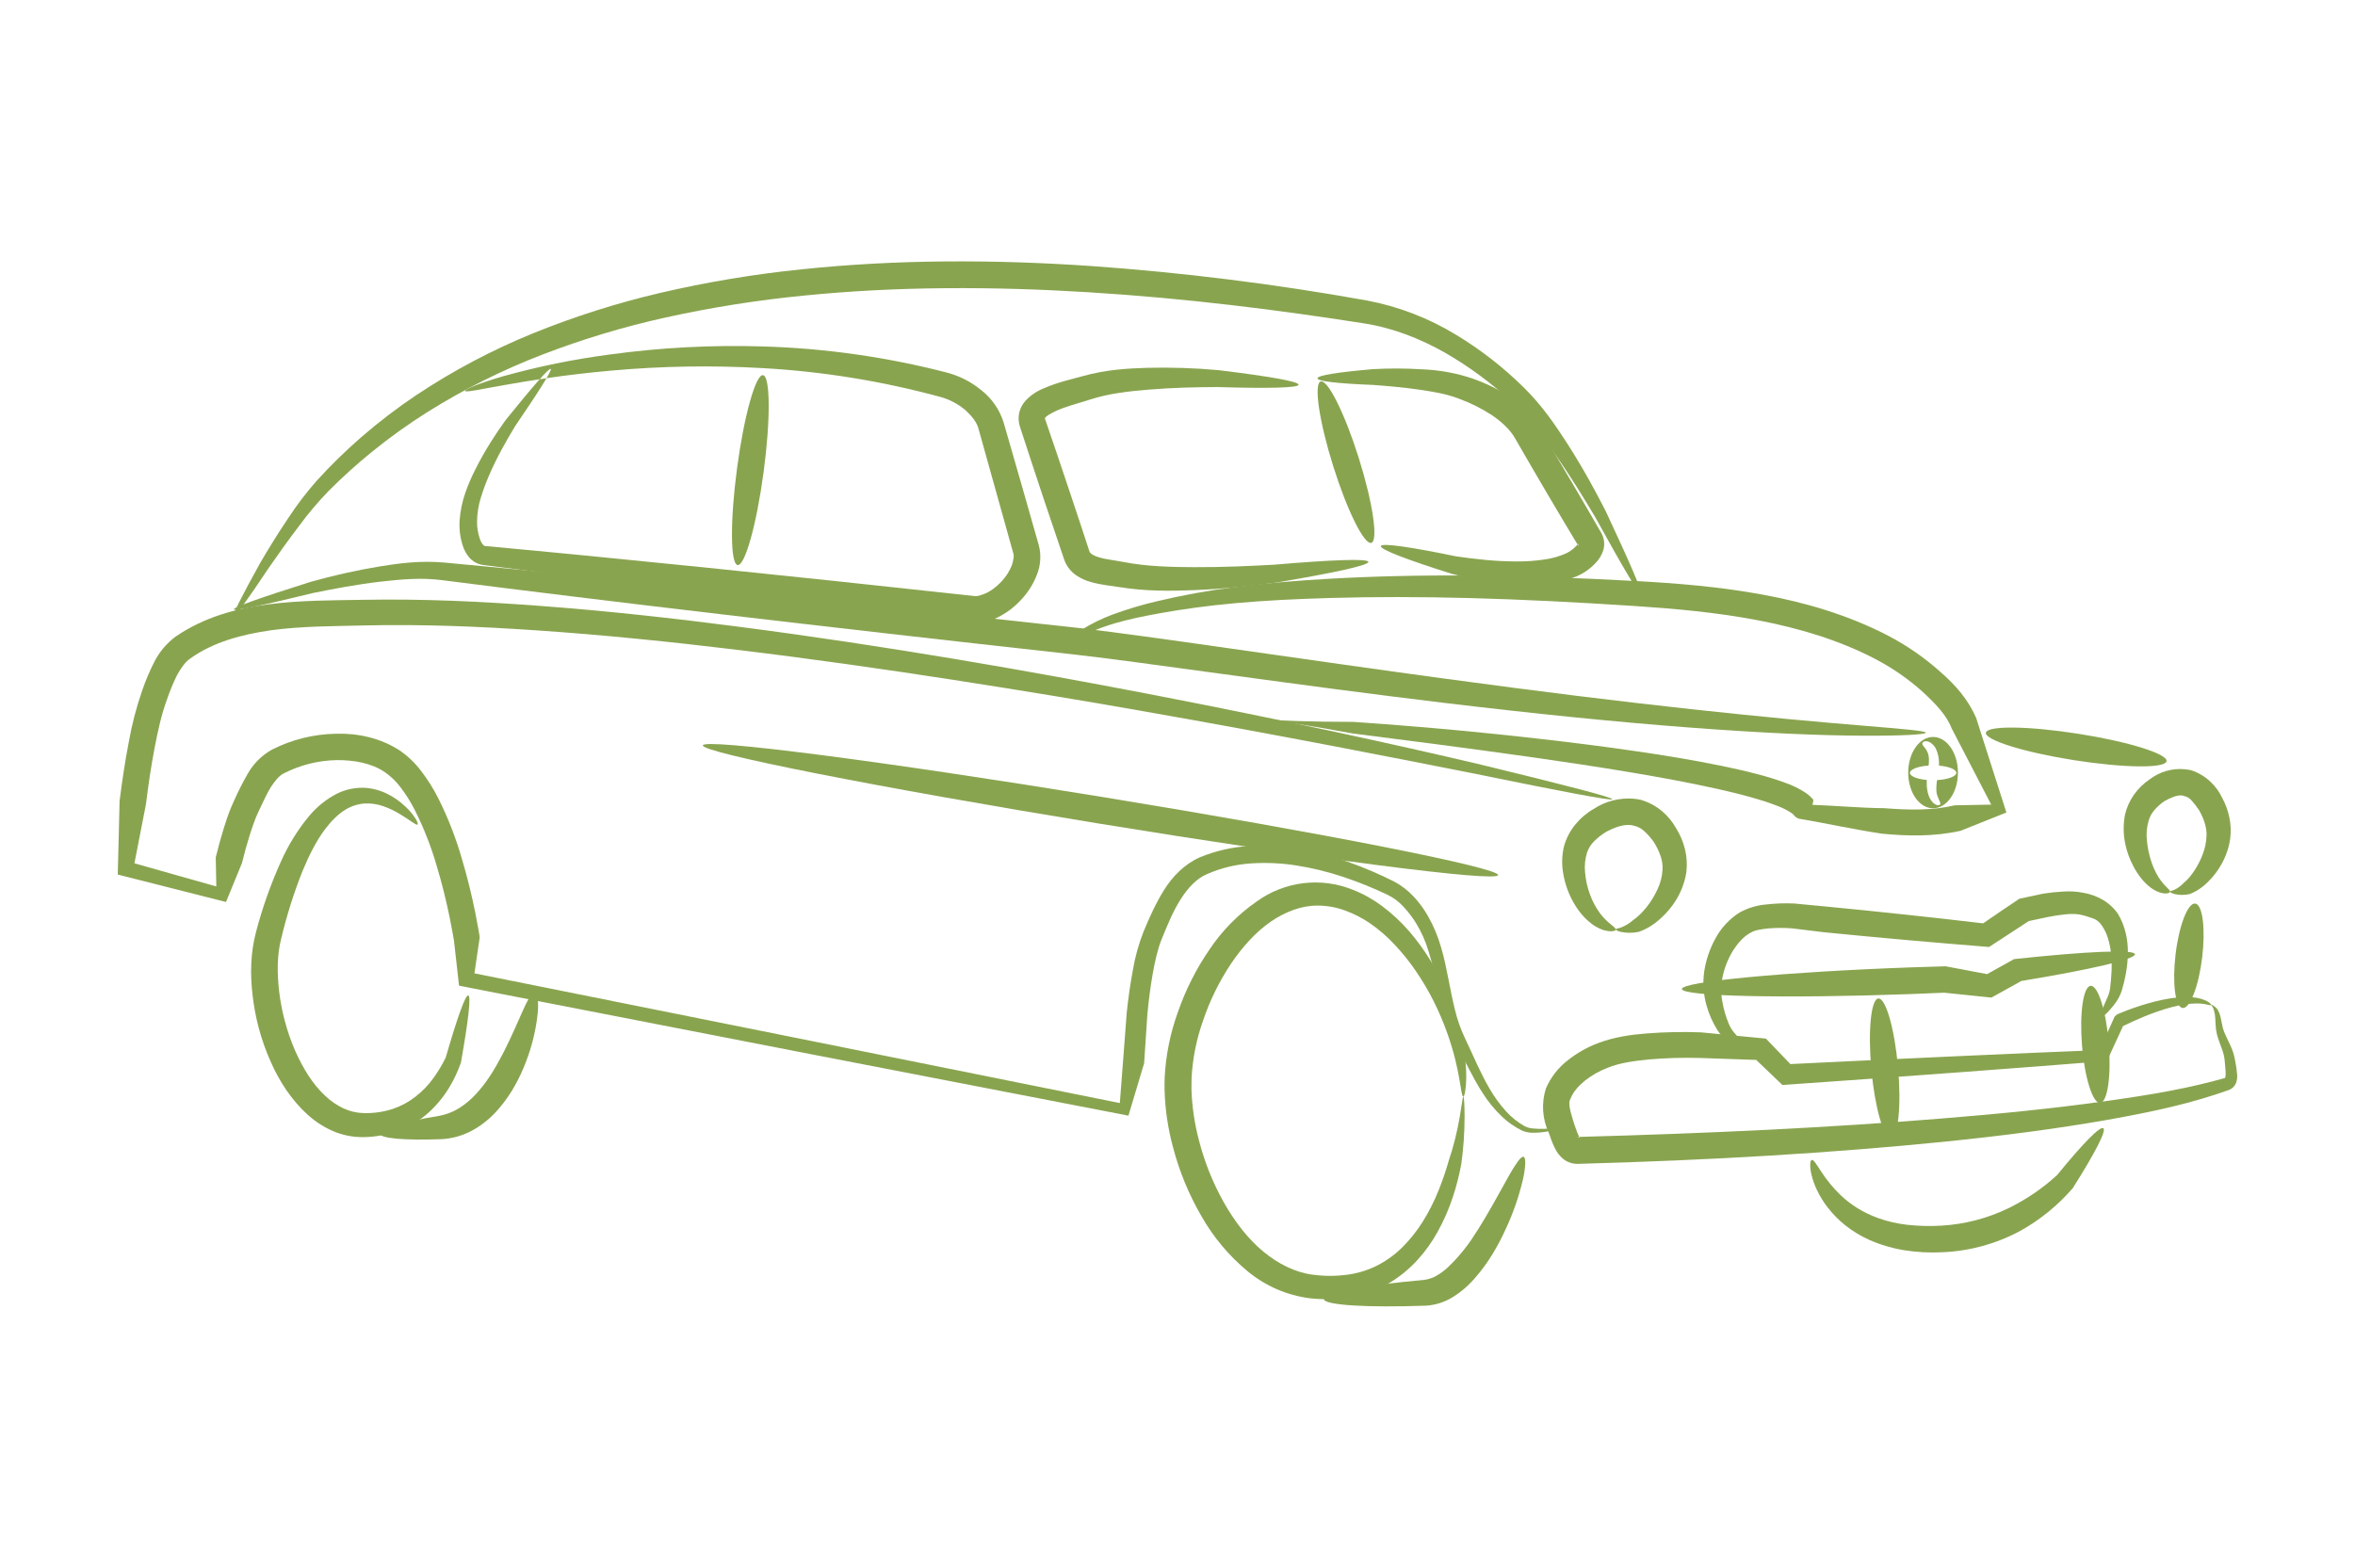 <?xml version="1.0" encoding="UTF-8"?> <svg xmlns="http://www.w3.org/2000/svg" width="862" height="574" viewBox="0 0 862 574" fill="none"><path fill-rule="evenodd" clip-rule="evenodd" d="M591.31 340.245C591.382 339.808 590.714 339.306 589.687 338.488C589.07 338.003 588.478 337.489 587.913 336.945C587.167 336.227 586.474 335.457 585.837 334.642C584.196 332.456 582.891 330.037 581.965 327.467C580.987 324.82 580.383 322.05 580.169 319.237C579.94 316.874 580.184 314.488 580.887 312.22C581.404 310.629 582.299 309.186 583.495 308.015C584.884 306.634 586.437 305.429 588.121 304.428C590.994 302.957 594.141 301.795 596.82 302.074C597.244 302.117 597.663 302.201 598.07 302.326C599.535 302.636 600.881 303.358 601.949 304.406C603.213 305.578 604.349 306.879 605.34 308.288C606.369 309.901 607.203 311.63 607.825 313.44C608.387 315.024 608.631 316.704 608.543 318.383C608.398 320.92 607.756 323.404 606.654 325.695C605.653 327.846 604.422 329.884 602.983 331.772C602.161 332.835 601.269 333.842 600.311 334.785C599.501 335.574 598.627 336.294 597.696 336.938C596.47 338.032 595.059 338.901 593.53 339.506C592.424 339.915 591.655 339.994 591.375 340.138V340.281V340.418C592.135 340.898 592.995 341.198 593.889 341.293C594.747 341.449 595.618 341.526 596.49 341.523C597.593 341.529 598.693 341.418 599.772 341.193C601.168 340.721 602.507 340.098 603.766 339.334C605.227 338.452 606.592 337.42 607.839 336.256C610.087 334.259 612.024 331.937 613.586 329.368C615.453 326.29 616.699 322.878 617.257 319.323C617.589 316.567 617.431 313.773 616.79 311.072C616.133 308.315 615.032 305.683 613.529 303.28C612.213 300.92 610.485 298.813 608.428 297.059C606.128 295.1 603.433 293.656 600.527 292.826C599.64 292.636 598.743 292.502 597.84 292.424C592.72 292.029 587.614 293.349 583.33 296.177C580.73 297.677 578.429 299.642 576.542 301.974C574.661 304.302 573.273 306.987 572.461 309.867C571.647 313.32 571.588 316.907 572.289 320.385C572.94 323.914 574.178 327.31 575.953 330.43C576.856 332.052 577.923 333.579 579.135 334.986C580.176 336.191 581.341 337.283 582.611 338.244C583.673 339.058 584.84 339.724 586.081 340.224C587.001 340.596 587.968 340.837 588.954 340.941C589.566 341.021 590.187 340.987 590.786 340.841C591.21 340.712 591.433 340.525 591.469 340.31L591.31 340.245Z" fill="#89A44F"></path><path fill-rule="evenodd" clip-rule="evenodd" d="M590.111 292.596C590.255 291.951 572.706 287.38 540.754 279.638C511.69 272.822 470.666 263.746 419.952 253.988C398.287 249.819 374.855 245.514 349.807 241.324C324.758 237.134 298.087 233.051 270.022 229.413C246.762 226.4 222.497 223.673 197.305 221.808C176.523 220.251 155.067 219.196 133.05 219.605C121.714 219.806 109.955 219.741 97.945 221.298C86.451 222.733 74.57 226.02 64.291 233.073C60.949 235.551 58.242 238.784 56.389 242.508C54.723 245.807 53.283 249.216 52.079 252.711C49.901 258.971 48.234 265.396 47.094 271.925C45.729 278.985 44.673 286.103 43.775 293.242C43.545 302.177 43.323 311.163 43.107 320.199L82.723 330.244C84.639 325.513 86.581 320.775 88.549 316.03C89.418 312.536 90.352 309.085 91.422 305.691C92.141 303.467 92.859 301.314 93.656 299.298C93.98 298.523 94.31 297.762 94.669 297.031C96.242 293.795 97.542 290.76 99.094 288.248C100.66 285.895 102.24 283.843 104.122 283.039C110.029 280.046 116.536 278.428 123.158 278.304C129.623 278.232 136.088 279.423 140.923 282.745C143.081 284.249 144.984 286.087 146.562 288.191C148.564 290.802 150.319 293.593 151.805 296.528C155.162 303.195 157.884 310.161 159.937 317.336C161.805 323.549 163.349 329.835 164.642 336.163C165.054 338.143 165.43 340.116 165.77 342.082C165.863 342.628 165.957 343.166 166.043 343.697L166.107 344.113C166.107 344.027 166.107 343.941 166.107 343.855C166.754 349.556 167.393 355.237 168.025 360.895C257.882 378.46 340.964 394.546 413.042 408.473C415.005 401.972 416.921 395.57 418.788 389.265C419.191 383.205 419.586 377.226 419.974 371.328C420.462 366.248 421.08 361.283 421.942 356.432C422.768 351.926 423.673 347.636 425.232 343.797C427.322 338.646 429.333 333.752 432.006 329.49C434.678 325.228 437.889 321.684 441.804 320.034C446.905 317.794 452.362 316.47 457.923 316.123C463.397 315.759 468.894 316 474.315 316.841C480.252 317.763 486.099 319.189 491.793 321.103C497.211 322.924 502.516 325.064 507.682 327.51C509.932 328.577 511.956 330.065 513.644 331.894C515.382 333.763 516.938 335.793 518.292 337.957C520.251 341.158 521.787 344.6 522.86 348.195C523.988 351.783 524.829 355.37 525.64 358.879C526.553 362.954 527.429 366.972 528.514 370.79C529.547 374.485 530.935 378.073 532.659 381.502C534.411 384.867 535.999 388.153 537.601 391.238C539.203 394.324 540.797 397.208 542.471 399.848C544.488 403.092 546.901 406.074 549.654 408.724C551.864 410.846 554.392 412.611 557.147 413.954C558.397 414.494 559.75 414.758 561.112 414.729C562.555 414.757 563.997 414.656 565.422 414.428C566.602 414.265 567.771 414.025 568.92 413.71C569.279 413.615 569.632 413.498 569.976 413.359C570.072 413.319 570.166 413.273 570.256 413.222C570.269 413.186 570.291 413.154 570.321 413.129L570.227 413.072C570.125 413.066 570.021 413.066 569.919 413.072C569.66 413.072 569.294 413.086 568.819 413.115C567.986 413.165 566.815 413.251 565.321 413.294C563.955 413.356 562.587 413.316 561.227 413.172C560.113 413.109 559.024 412.816 558.03 412.311C555.563 410.905 553.327 409.129 551.4 407.045C548.979 404.382 546.859 401.461 545.079 398.334C543.577 395.751 542.148 392.896 540.697 389.803C539.246 386.711 537.78 383.346 536.107 379.873C534.59 376.63 533.404 373.243 532.565 369.764C531.639 366.09 530.899 362.144 530.073 358.018C529.354 354.431 528.636 350.685 527.479 346.861C526.347 342.854 524.731 338.999 522.667 335.381C521.218 332.838 519.483 330.469 517.495 328.321C515.369 326.019 512.861 324.101 510.081 322.652C504.764 319.985 499.287 317.649 493.682 315.657C487.704 313.529 481.557 311.909 475.307 310.814C469.427 309.753 463.442 309.392 457.478 309.737C451.16 310.087 444.948 311.501 439.103 313.92C433.493 316.432 429.175 320.902 426.101 325.817C423.027 330.732 420.706 335.962 418.558 341.128C416.783 345.658 415.48 350.358 414.672 355.155C413.695 360.278 412.984 365.487 412.417 370.746C411.981 376.52 411.538 382.377 411.088 388.318C410.671 393.451 410.271 398.633 409.888 403.866C339.829 389.732 259.922 373.66 173.657 356.368C174.289 352.029 174.929 347.669 175.575 343.288L175.532 342.8C175.532 342.642 175.482 342.484 175.46 342.333C175.367 341.752 175.273 341.171 175.173 340.604C174.814 338.524 174.428 336.455 174.016 334.398C172.687 327.826 171.093 321.246 169.146 314.717C166.936 306.947 163.999 299.401 160.375 292.18C158.619 288.709 156.544 285.409 154.176 282.322C151.967 279.388 149.299 276.83 146.274 274.745C139.177 270.146 130.837 268.388 122.878 268.646C114.768 268.793 106.798 270.778 99.568 274.451C95.861 276.517 92.793 279.56 90.697 283.247C88.896 286.378 87.259 289.599 85.791 292.898C85.345 293.854 84.928 294.794 84.541 295.718C83.549 298.15 82.745 300.561 82.019 302.893C80.877 306.559 79.864 310.24 78.974 313.892C79.036 317.451 79.103 321.005 79.175 324.554L49.206 316.073C50.642 308.826 52.048 301.615 53.422 294.44C54.284 287.481 55.29 280.607 56.583 273.855C57.776 267.656 59.069 261.658 61.108 256.133C62.147 253.043 63.395 250.027 64.844 247.107C66.281 244.538 67.825 242.278 69.764 241.015C78.097 235.06 88.592 232.262 99.18 230.762C110.322 229.234 121.743 229.277 133.229 228.997C154.83 228.488 176.02 229.406 196.651 230.812C221.642 232.513 245.778 235.024 268.966 237.815C296.981 241.195 323.559 244.99 348.593 248.865C373.627 252.739 397.066 256.607 418.788 260.452C469.553 269.378 510.735 277.515 539.971 283.305C572.167 289.92 589.989 293.264 590.14 292.632L590.111 292.596Z" fill="#89A44F"></path><path fill-rule="evenodd" clip-rule="evenodd" d="M794.261 326.463C794.347 326.039 793.801 325.559 793.018 324.784C792.548 324.33 792.102 323.851 791.682 323.349C791.13 322.684 790.615 321.989 790.138 321.268C788.858 319.191 787.862 316.951 787.178 314.61C786.504 312.351 786.052 310.032 785.828 307.686C785.552 305.219 785.782 302.721 786.503 300.346C786.929 298.949 787.647 297.658 788.608 296.557C789.688 295.296 790.938 294.19 792.322 293.271C794.534 292.066 796.912 291.011 798.686 291.248C798.961 291.281 799.229 291.353 799.483 291.463C800.592 291.697 801.583 292.311 802.285 293.199C803.256 294.288 804.147 295.447 804.95 296.665C806.746 299.851 807.823 303.173 807.651 306.107C807.561 308.435 807.075 310.73 806.214 312.895C805.456 314.881 804.493 316.783 803.341 318.57C802.713 319.53 802.027 320.45 801.286 321.325C800.672 322.045 799.994 322.708 799.261 323.306C798.35 324.285 797.269 325.092 796.071 325.688C795.209 326.082 794.584 326.168 794.319 326.305V326.455V326.599C794.955 327.055 795.696 327.343 796.474 327.438C797.207 327.581 797.953 327.654 798.7 327.654C799.636 327.655 800.569 327.549 801.48 327.338C802.697 326.88 803.856 326.283 804.936 325.559C806.18 324.726 807.334 323.764 808.376 322.689C810.31 320.766 811.955 318.574 813.261 316.181C814.839 313.309 815.883 310.176 816.343 306.932C816.644 304.418 816.54 301.872 816.034 299.391C815.518 296.832 814.62 294.365 813.369 292.073C812.332 289.9 810.903 287.937 809.152 286.283C807.141 284.358 804.727 282.905 802.084 282.028C801.287 281.844 800.478 281.715 799.663 281.64C795.109 281.222 790.562 282.522 786.92 285.285C784.648 286.797 782.678 288.716 781.108 290.946C779.563 293.128 778.451 295.586 777.833 298.186C777.134 301.727 777.153 305.372 777.89 308.905C778.489 311.816 779.513 314.623 780.929 317.236C781.686 318.724 782.591 320.132 783.63 321.44C784.515 322.57 785.52 323.602 786.625 324.518C787.513 325.272 788.502 325.898 789.563 326.377C790.348 326.741 791.184 326.983 792.042 327.094C793.435 327.252 794.197 326.908 794.261 326.484V326.463Z" fill="#89A44F"></path><path fill-rule="evenodd" clip-rule="evenodd" d="M803.513 330.825C800.827 330.502 797.601 338.796 796.33 349.35C795.059 359.905 796.193 368.723 798.88 369.06C801.567 369.397 804.799 361.082 806.063 350.534C807.328 339.987 806.207 331.155 803.513 330.825Z" fill="#89A44F"></path><path fill-rule="evenodd" clip-rule="evenodd" d="M85.597 225.41C86.15 225.74 90.682 219.483 98.44 207.824C101.508 203.419 105.121 198.267 109.424 192.62C112.712 188.14 116.297 183.885 120.156 179.885C125.292 174.712 130.706 169.824 136.376 165.24C142.791 160.049 149.507 155.241 156.489 150.84C169.762 142.522 183.805 135.499 198.425 129.868C213.146 124.194 228.274 119.637 243.68 116.235C260.47 112.536 277.468 109.85 294.581 108.192C311.239 106.534 328.436 105.659 346.028 105.516C363.879 105.365 381.399 105.953 398.402 107.001C434.663 109.232 468.59 113.588 498.969 118.352C510.024 120.031 520.116 124.128 529.139 129.258C537.699 134.221 545.691 140.104 552.973 146.801C556.065 149.649 558.932 152.732 561.55 156.02C564.136 159.221 566.492 162.478 568.733 165.635C574.796 174.245 579.681 182.267 583.818 189.19C593.875 207.451 599.859 217.625 600.584 217.295C601.302 216.936 596.626 206.102 587.726 187.124C584.027 179.877 579.487 171.468 573.647 162.356C571.492 159.041 569.222 155.583 566.621 152.11C563.915 148.46 560.932 145.023 557.7 141.828C550.254 134.47 541.964 128.016 533.003 122.599C522.963 116.465 511.891 112.203 500.326 110.022C466.804 103.994 432.982 99.771 399.005 97.372C381.809 96.21 364.051 95.564 345.921 95.722C328.056 95.873 310.543 96.812 293.568 98.592C276.072 100.369 258.708 103.264 241.583 107.259C225.785 110.959 210.299 115.879 195.265 121.975C180.265 128.07 165.917 135.657 152.438 144.619C145.347 149.374 138.56 154.564 132.116 160.16C126.435 165.102 121.05 170.373 115.989 175.945C112.144 180.294 108.622 184.918 105.451 189.779C101.386 195.784 98.081 201.259 95.352 205.908C88.534 218.178 85.051 225.08 85.604 225.41H85.597Z" fill="#89A44F"></path><path fill-rule="evenodd" clip-rule="evenodd" d="M390.63 235.836C390.838 236.123 393.144 234.853 397.267 232.248C400.813 230.62 404.475 229.256 408.222 228.165C410.501 227.505 413.006 226.872 415.735 226.264C418.472 225.661 421.425 225.095 424.571 224.521C432.552 223.086 441.811 221.773 452.212 220.833C462.614 219.893 474.229 219.297 486.822 218.938C502.589 218.494 519.915 218.486 538.542 218.981C557.168 219.477 577.059 220.495 597.977 221.851C612.975 222.842 628.412 224.191 643.878 227.183C658.403 230.009 673.014 234.264 686.454 241.303C692.61 244.521 698.347 248.483 703.536 253.099L703.83 253.378C708.377 257.576 712.486 261.795 714.332 266.616C719.236 276.073 724.073 285.4 728.843 294.599C724.351 294.671 719.895 294.754 715.474 294.85C707.228 296.83 698.414 296.579 689.657 295.897C680.915 295.826 672.18 294.993 663.374 294.671C663.733 293.601 663.79 292.956 663.683 292.769C662.89 291.802 661.958 290.958 660.917 290.265C658.592 288.733 656.081 287.501 653.446 286.599C650.068 285.358 646.627 284.295 643.138 283.413C638.785 282.265 634.475 281.296 630.244 280.428C619.29 278.175 608.694 276.482 598.53 274.997C585.822 273.146 573.776 271.66 562.52 270.39C535.051 267.291 512.236 265.432 495.399 264.306C478.877 264.306 468.389 263.761 464.704 263.545C465.423 264.614 465.897 264.894 466.012 264.772C466.126 264.65 465.854 264.148 465.006 263.689C469 264.177 479.495 265.597 494.989 268.525C511.683 270.677 534.375 273.49 561.622 277.372C572.799 278.964 584.731 280.744 597.294 282.853C607.351 284.547 617.767 286.441 628.441 288.801C632.564 289.727 636.709 290.717 640.832 291.872C644.043 292.776 647.204 293.745 650.228 294.929C652.161 295.613 654.004 296.528 655.716 297.655C656.029 297.854 656.312 298.095 656.557 298.373C657.019 298.987 657.647 299.457 658.367 299.729C668.086 301.365 678.186 303.625 688.817 305.232C697.961 306.115 707.738 306.38 717.608 304.185C723.153 301.98 728.749 299.746 734.395 297.483C730.78 286.19 727.102 274.679 723.362 262.95C720.395 255.976 715.46 250.53 710.345 246.096L710.015 245.802C704.222 240.647 697.811 236.229 690.929 232.65C676.318 225.095 660.802 220.603 645.616 217.79C629.475 214.791 613.651 213.543 598.479 212.718C577.454 211.57 557.398 210.859 538.635 210.716C519.872 210.572 502.395 210.996 486.491 211.907C473.813 212.624 462.068 213.629 451.537 215.014C442.142 216.222 432.817 217.925 423.601 220.115C417.969 221.417 412.427 223.078 407.008 225.087C403.206 226.517 399.554 228.314 396.103 230.454C392.275 233.712 390.357 235.541 390.601 235.836H390.63Z" fill="#89A44F"></path><path fill-rule="evenodd" clip-rule="evenodd" d="M793.04 278.699C793.464 276.022 778.997 271.524 760.715 268.654C742.433 265.784 727.32 265.611 726.896 268.28C726.472 270.95 740.939 275.455 759.185 278.325C777.431 281.195 792.58 281.368 793.004 278.699H793.04Z" fill="#89A44F"></path><path fill-rule="evenodd" clip-rule="evenodd" d="M768.724 372.533C768.754 372.556 768.788 372.571 768.825 372.576H768.947C769.057 372.555 769.163 372.518 769.263 372.469C769.574 372.3 769.866 372.098 770.132 371.866C770.978 371.141 771.761 370.347 772.474 369.491C773.253 368.631 773.973 367.721 774.629 366.765C775.518 365.471 776.206 364.051 776.669 362.553C777.281 360.524 777.775 358.461 778.149 356.375C778.606 353.863 778.846 351.316 778.867 348.762C778.893 346.463 778.652 344.168 778.149 341.925C777.574 339.363 776.605 336.907 775.276 334.642C773.797 332.497 771.858 330.707 769.601 329.404C767.434 328.157 765.062 327.301 762.597 326.879C760.22 326.404 757.789 326.249 755.371 326.419C752.883 326.543 750.404 326.797 747.943 327.18C745.07 327.783 742.144 328.407 739.165 329.053C734.855 331.923 730.428 334.927 725.883 338.065C716.839 337.003 707.393 335.912 697.667 334.893C687.524 333.803 677.69 332.798 668.309 331.901C664.396 331.514 660.565 331.148 656.815 330.803C653.342 330.641 649.861 330.758 646.407 331.155C643.002 331.452 639.698 332.462 636.709 334.118C632.959 336.501 629.896 339.82 627.823 343.747C625.801 347.449 624.44 351.475 623.801 355.643C623.21 359.76 623.479 363.955 624.591 367.963C625.477 371.19 626.828 374.271 628.599 377.111C629.513 378.546 630.634 379.84 631.925 380.949C632.903 381.802 633.938 382.588 635.021 383.303C636.017 384.007 637.051 384.656 638.117 385.247C638.476 385.441 638.835 385.613 639.116 385.757C639.424 385.563 639.705 385.391 639.956 385.247H640.042H640.035C639.575 384.099 638.993 383.891 638.799 384.085C638.606 384.279 638.799 384.867 639.884 385.247C639.875 385.22 639.863 385.193 639.848 385.168C639.949 384.91 640.071 384.623 640.215 384.3C640.006 384.049 639.769 383.776 639.496 383.475C638.857 382.758 638.06 381.882 637.162 380.863C636.443 380.017 635.596 379.113 634.806 378.13C633.973 377.166 633.299 376.076 632.809 374.901C631.694 372.249 630.889 369.478 630.409 366.643C629.819 363.429 629.907 360.127 630.668 356.949C631.442 353.67 632.755 350.543 634.554 347.693C636.257 345.118 638.361 342.721 640.947 341.401C642.477 340.49 644.726 340.21 647.355 339.908C650.26 339.682 653.178 339.682 656.083 339.908C659.746 340.368 663.503 340.834 667.332 341.293C677.202 342.283 687.596 343.259 698.321 344.213C708.593 345.125 718.563 345.957 728.06 346.718C733.069 343.484 737.92 340.32 742.613 337.225C744.976 336.73 747.304 336.228 749.595 335.74C751.75 335.316 753.869 334.972 755.895 334.786C757.582 334.58 759.287 334.58 760.974 334.786C762.685 335.132 764.366 335.612 766.002 336.221C767.277 336.643 768.378 337.472 769.134 338.581C770.238 340.102 771.071 341.801 771.598 343.604C772.135 345.381 772.505 347.204 772.704 349.049C772.936 351.283 772.996 353.53 772.884 355.772C772.79 357.889 772.589 359.855 772.381 361.642C772.245 362.824 771.927 363.978 771.44 365.064C771.009 366.133 770.535 367.13 770.147 368.02C769.594 369.261 769.155 370.252 768.882 370.991C768.756 371.313 768.662 371.647 768.602 371.988C768.585 372.097 768.585 372.209 768.602 372.318C768.607 372.358 768.619 372.397 768.638 372.433C768.651 372.467 768.674 372.497 768.703 372.519L768.724 372.533Z" fill="#89A44F"></path><path fill-rule="evenodd" clip-rule="evenodd" d="M809.31 367.898C809.368 367.805 809.246 367.596 808.915 367.309C808.422 366.891 807.87 366.548 807.277 366.291C806.301 365.859 805.276 365.549 804.224 365.365C802.778 365.116 801.31 365.015 799.843 365.064C798.06 365.09 796.282 365.239 794.52 365.509C792.426 365.837 790.349 366.27 788.299 366.807C785.037 367.659 781.824 368.686 778.673 369.885C777.704 370.251 776.719 370.639 775.721 371.062L774.902 371.406L774.112 372.124H774.054C772.306 375.951 770.458 380.067 768.509 384.472C754.142 385.032 737.182 385.749 718.147 386.625C699.111 387.5 678.013 388.469 655.335 389.588L646.378 380.26L622.558 377.972C615.983 377.726 609.399 377.858 602.84 378.366C597.093 378.804 590.93 379.643 584.838 381.954C580.917 383.449 577.245 385.529 573.948 388.124C570.402 390.849 567.611 394.432 565.838 398.535C564.134 403.908 564.524 409.725 566.93 414.822C567.397 416.121 567.907 417.757 568.762 419.601C568.925 419.96 569.104 420.326 569.301 420.699C569.975 422.026 570.899 423.21 572.023 424.186C573.546 425.466 575.478 426.156 577.468 426.13C601.791 425.456 625.352 424.466 647.736 423.109C670.119 421.753 691.324 420.053 710.949 418.087C722.004 416.968 732.564 415.762 742.556 414.428C752.548 413.093 761.951 411.658 770.707 410.123C779.708 408.544 788.076 406.894 795.633 405.05C802.454 403.417 809.184 401.43 815.797 399.095C816.39 398.88 816.932 398.544 817.387 398.108C817.842 397.672 818.201 397.145 818.44 396.562C818.796 395.609 818.943 394.591 818.871 393.577C818.74 391.925 818.512 390.281 818.189 388.655C817.855 386.493 817.196 384.393 816.235 382.427C815.445 380.698 814.669 379.22 814.116 377.871C813.751 376.946 813.489 375.983 813.333 375.001C813.146 374.054 812.974 373.136 812.758 372.31C812.526 371.327 812.148 370.384 811.638 369.512C811.238 369.001 810.752 368.564 810.201 368.221C809.936 368.04 809.642 367.907 809.332 367.826V367.883L809.296 367.934C809.482 368.138 809.653 368.357 809.806 368.587C810.104 369.053 810.311 369.572 810.416 370.115C810.656 370.945 810.8 371.8 810.847 372.662C810.905 373.437 810.926 374.319 810.984 375.324C811.03 376.479 811.196 377.626 811.48 378.746C811.903 380.332 812.536 381.99 813.139 383.683C813.83 385.345 814.24 387.11 814.353 388.906C814.439 390.585 814.726 392.142 814.647 393.498C814.66 393.924 814.579 394.348 814.41 394.74C814.41 394.74 814.339 394.797 814.41 394.682C808.585 396.347 801.904 397.932 794.419 399.36C786.934 400.788 778.616 402.065 769.651 403.314C760.938 404.519 751.585 405.653 741.636 406.693C731.687 407.733 721.192 408.681 710.18 409.563C690.627 411.142 669.508 412.519 647.211 413.638C624.914 414.758 601.446 415.619 577.202 416.272C577.806 416.336 578.136 416.408 578.352 416.63C578.352 416.724 578.258 416.465 577.942 415.992C577.842 415.82 577.748 415.633 577.655 415.439C577.181 414.413 576.771 413.007 576.139 411.357C574.997 407.418 573.704 404.01 574.911 402.158C575.809 399.769 577.784 397.595 580.069 395.701C582.587 393.714 585.391 392.117 588.387 390.965C592.97 389.093 598.242 388.426 603.68 387.887C609.814 387.364 615.973 387.184 622.127 387.349L642.829 388.067L652.426 397.251C676.699 395.557 699.118 393.943 719.116 392.458C739.115 390.973 756.656 389.624 771.217 388.44C773.415 383.747 775.434 379.356 777.265 375.302H777.316C777.186 375.467 777.057 375.625 776.935 375.79L777.653 375.417C778.573 374.958 779.485 374.528 780.383 374.111C783.572 372.676 786.568 371.442 789.333 370.474C791.395 369.756 793.32 369.153 795.08 368.694C796.688 368.271 798.319 367.938 799.965 367.697C801.292 367.519 802.627 367.416 803.966 367.388C804.928 367.383 805.889 367.455 806.839 367.604C807.558 367.733 808.168 367.876 808.563 367.962C808.958 368.049 809.202 368.07 809.282 367.962L809.31 367.898Z" fill="#89A44F"></path><path fill-rule="evenodd" clip-rule="evenodd" d="M765.241 360.946C762.532 361.168 761.124 370.948 762.08 382.772C763.035 394.597 766.016 404.032 768.717 403.809C771.418 403.587 772.833 393.815 771.871 381.983C770.908 370.152 767.941 360.731 765.241 360.946Z" fill="#89A44F"></path><path fill-rule="evenodd" clip-rule="evenodd" d="M687.531 365.573C684.837 365.824 683.681 377.441 684.967 391.504C686.253 405.567 689.478 416.796 692.15 416.552C694.822 416.308 696 404.684 694.722 390.621C693.443 376.558 690.232 365.329 687.531 365.573Z" fill="#89A44F"></path><path fill-rule="evenodd" clip-rule="evenodd" d="M548.361 320.4C548.807 317.73 483.941 304.937 403.596 291.814C323.25 278.691 257.688 270.232 257.257 272.901C256.826 275.57 321.67 288.385 402.015 301.493C482.361 314.602 547.93 323.069 548.361 320.4Z" fill="#89A44F"></path><path fill-rule="evenodd" clip-rule="evenodd" d="M704.936 268.266C704.936 267.943 702.889 267.592 698.981 267.183C695.074 266.774 689.306 266.3 681.885 265.683C674.465 265.066 665.363 264.291 654.818 263.301C644.273 262.311 632.248 261.091 618.959 259.642C606.123 258.243 592.108 256.614 577.08 254.756C562.053 252.897 546.012 250.802 529.132 248.513C504.198 245.134 477.412 241.295 449.346 237.292C438.938 235.806 428.342 234.3 417.574 232.836C410.233 231.846 402.798 230.856 395.256 229.966L393.489 229.772C301.635 219.663 219.092 211.196 162.501 205.958C158.378 205.61 154.233 205.61 150.11 205.958C146.174 206.274 142.445 206.812 138.926 207.393C130.416 208.81 121.992 210.696 113.691 213.04C95.459 218.78 85.395 222.368 85.597 223.085C85.834 223.803 96.3 221.593 114.747 217.08C121.887 215.645 130.234 214.002 139.701 212.911C143.171 212.516 146.784 212.151 150.476 212C154.25 211.805 158.033 211.942 161.783 212.409C218.187 219.648 300.558 229.392 392.368 239.537L394.114 239.738C401.534 240.578 408.904 241.554 416.224 242.529C426.963 243.964 437.551 245.399 447.967 246.834C476.083 250.687 502.927 254.253 527.968 257.267C544.921 259.305 561.011 261.098 576.161 262.619C591.31 264.141 605.375 265.382 618.298 266.365C631.674 267.384 643.778 268.123 654.409 268.611C665.04 269.098 674.199 269.328 681.706 269.364C689.212 269.4 694.988 269.285 698.946 269.077C702.904 268.869 704.944 268.575 704.951 268.245L704.936 268.266Z" fill="#89A44F"></path><path fill-rule="evenodd" clip-rule="evenodd" d="M170.245 143.156C170.245 143.156 170.245 143.156 170.245 143.199L170.31 143.242L170.525 143.285C170.783 143.305 171.043 143.305 171.301 143.285C171.969 143.228 172.939 143.084 174.174 142.869C176.667 142.445 180.302 141.75 185 140.917C194.094 139.303 207.175 137.158 223.617 135.701C242.028 134.027 260.537 133.715 278.994 134.768C301.012 135.99 322.84 139.523 344.118 145.308C347.415 146.201 350.483 147.786 353.118 149.958C355.546 152.11 357.608 154.55 358.218 157.176C362.277 171.798 366.494 186.909 370.84 202.378C371.278 203.49 370.933 205.162 370.373 206.942C369.537 209.08 368.301 211.04 366.731 212.717C365.728 213.824 364.614 214.825 363.405 215.702C362.708 216.203 361.973 216.649 361.207 217.037C359.397 217.855 357.673 218.472 356.372 218.192C286.694 210.565 223.854 204.172 177.601 199.917C177.479 199.989 177.163 199.781 176.882 199.53C176.355 198.92 175.953 198.213 175.697 197.449C174.927 195.296 174.562 193.019 174.62 190.733C174.671 187.853 175.133 184.995 175.992 182.245C176.823 179.523 177.806 176.85 178.937 174.238C180.438 170.722 182.062 167.472 183.685 164.466C185.308 161.459 186.932 158.726 188.469 156.15C197.398 143.091 202.117 135.536 201.593 135.062C201.004 134.625 195.128 141.326 185.071 153.804C183.297 156.265 181.429 158.984 179.547 161.997C177.665 165.011 175.755 168.311 173.944 171.956C172.538 174.703 171.324 177.544 170.31 180.459C169.176 183.72 168.478 187.117 168.234 190.561C168.031 193.651 168.411 196.752 169.354 199.702C169.856 201.334 170.684 202.848 171.789 204.15C173.084 205.629 174.87 206.592 176.818 206.863C222.884 212.789 285.652 220.251 355.273 227.979C358.857 228.279 362.452 227.531 365.617 225.826C366.818 225.208 367.975 224.508 369.08 223.731C370.871 222.454 372.517 220.984 373.986 219.347C376.4 216.739 378.29 213.692 379.553 210.371C380.908 206.998 381.159 203.284 380.271 199.759C375.882 184.29 371.565 169.201 367.341 154.621C365.855 149.908 362.96 145.761 359.045 142.74C355.385 139.764 351.131 137.604 346.567 136.404C324.615 130.73 302.097 127.525 279.432 126.847C260.583 126.252 241.717 127.245 223.035 129.817C209.969 131.538 197.041 134.175 184.346 137.71C179.713 139.045 176.171 140.257 173.801 141.197C172.879 141.553 171.978 141.958 171.1 142.41C170.87 142.532 170.651 142.673 170.446 142.833C170.388 142.878 170.337 142.931 170.295 142.991C170.292 143.012 170.292 143.034 170.295 143.055C170.288 143.074 170.288 143.094 170.295 143.113L170.245 143.156Z" fill="#89A44F"></path><path fill-rule="evenodd" clip-rule="evenodd" d="M279.281 137.366C276.594 137.007 272.335 152.29 269.777 171.476C267.22 190.661 267.313 206.518 270 206.877C272.686 207.236 276.946 191.953 279.511 172.767C282.075 153.581 281.967 137.724 279.281 137.366Z" fill="#89A44F"></path><path fill-rule="evenodd" clip-rule="evenodd" d="M482.246 138.528C482.246 139.604 489.853 140.429 502.647 140.939C507.675 141.319 513.457 141.786 519.786 142.704C524.541 143.421 529.527 144.204 534.153 146.026C538.403 147.583 542.46 149.625 546.242 152.11C549.64 154.464 552.786 157.262 554.661 160.67C558.425 167.214 562.376 174.001 566.463 180.954C570.335 187.526 574.149 193.919 577.849 200.068C577.619 199.394 577.533 199.092 577.669 198.841C577.748 198.899 577.461 199.2 577.059 199.767C575.966 200.973 574.642 201.949 573.165 202.637C570.668 203.731 568.03 204.475 565.328 204.847C562 205.345 558.637 205.585 555.272 205.564C551.177 205.564 547.248 205.335 543.52 204.983C539.792 204.631 536.265 204.172 532.975 203.699C516.281 200.247 505.822 198.719 505.434 199.925C505.089 201.152 514.93 204.911 531.502 210.135C534.835 210.967 538.47 211.778 542.399 212.452C546.58 213.168 550.799 213.647 555.035 213.887C558.866 214.133 562.711 214.052 566.528 213.643C570.095 213.29 573.593 212.427 576.915 211.082C579.644 209.945 582.095 208.231 584.098 206.059C585.313 204.809 586.233 203.304 586.792 201.654C587.135 200.585 587.254 199.456 587.142 198.339C587.029 197.222 586.688 196.14 586.138 195.16C582.547 188.947 578.819 182.511 574.947 175.939C570.852 168.986 566.83 162.241 562.936 155.784C559.997 151.112 555.992 147.203 551.249 144.376C546.791 141.659 542.014 139.505 537.026 137.961C531.681 136.355 526.154 135.434 520.576 135.22C514.597 134.843 508.6 134.819 502.618 135.149C489.774 136.254 482.224 137.43 482.253 138.514L482.246 138.528Z" fill="#89A44F"></path><path fill-rule="evenodd" clip-rule="evenodd" d="M475.292 140.838C475.379 139.668 464.367 137.76 445.898 135.514C437.275 134.737 428.615 134.454 419.959 134.667C416.367 134.761 412.532 134.94 408.566 135.385C404.415 135.826 400.307 136.606 396.283 137.717C392.016 138.908 387.131 139.955 382.031 142.187C379.431 143.215 377.099 144.822 375.214 146.886C374.168 148.103 373.43 149.552 373.059 151.112C372.687 152.821 372.784 154.598 373.339 156.257C376.17 164.967 379.143 174.008 382.232 183.271C384.703 190.661 387.139 197.879 389.538 204.925C390.35 207.214 391.857 209.193 393.848 210.586C395.554 211.756 397.449 212.622 399.451 213.147C403.258 214.195 406.677 214.468 409.565 214.934C414.299 215.692 419.08 216.123 423.874 216.225C428.486 216.355 432.911 216.225 437.134 216.068C448.391 215.601 458.476 214.482 467.118 213.298C488.251 209.746 501.016 206.977 500.879 205.714C500.678 204.458 487.612 204.946 466.399 206.747C457.779 207.221 447.888 207.709 436.991 207.659C432.853 207.659 428.594 207.572 424.276 207.314C419.896 207.089 415.535 206.571 411.224 205.764C407.805 205.097 404.687 204.824 402.152 204.006C401.2 203.752 400.297 203.343 399.479 202.794C399.092 202.464 398.761 202.076 398.761 201.868C396.455 194.815 394.063 187.561 391.578 180.171C388.489 170.908 385.443 161.896 382.469 153.229C382.469 153.093 382.397 153.05 382.405 153.229C382.412 153.408 382.405 153.229 382.541 153.014C383.015 152.232 384.366 151.579 385.996 150.711C389.804 148.852 394.329 147.797 398.926 146.305C402.443 145.186 406.047 144.362 409.701 143.844C413.293 143.292 416.921 142.947 420.426 142.653C429.764 141.878 438.219 141.756 445.568 141.713C464.065 142.266 475.228 142.029 475.314 140.859L475.292 140.838Z" fill="#89A44F"></path><path fill-rule="evenodd" clip-rule="evenodd" d="M483.402 139.683C480.816 140.494 482.878 154.385 488 170.694C493.121 187.002 499.371 199.573 501.957 198.748C504.543 197.923 502.489 184.046 497.367 167.738C492.245 151.429 485.988 138.858 483.402 139.669V139.683Z" fill="#89A44F"></path><path fill-rule="evenodd" clip-rule="evenodd" d="M152.861 301.86C152.88 301.851 152.896 301.836 152.904 301.817C152.907 301.795 152.907 301.774 152.904 301.752C152.92 301.698 152.92 301.641 152.904 301.587C152.895 301.418 152.862 301.251 152.804 301.092C152.595 300.562 152.333 300.055 152.021 299.578C150.979 297.998 149.746 296.552 148.35 295.273C146.501 293.514 144.412 292.026 142.144 290.853C139.506 289.472 136.61 288.654 133.639 288.45C130.117 288.268 126.607 288.984 123.438 290.53C119.38 292.605 115.801 295.503 112.929 299.04C108.864 304.004 105.482 309.489 102.872 315.349C99.099 323.701 96.035 332.356 93.714 341.222C91.717 348.705 91.508 356.684 92.464 364.447C92.909 368.353 93.629 372.223 94.619 376.028C95.743 380.32 97.213 384.514 99.015 388.57C102.226 395.91 106.701 402.783 112.584 408.1C115.371 410.637 118.561 412.694 122.023 414.184C125.519 415.66 129.284 416.393 133.078 416.337C137.704 416.268 142.281 415.381 146.597 413.718C150.368 412.217 153.845 410.065 156.87 407.361C159.802 404.683 162.339 401.603 164.405 398.213C166.15 395.313 167.594 392.243 168.715 389.05C171.445 373.61 172.479 364.605 171.394 364.44C170.295 364.318 167.271 372.957 163.133 387.242C161.847 389.872 160.335 392.385 158.615 394.754C156.767 397.332 154.55 399.623 152.035 401.556C149.563 403.492 146.779 404.994 143.803 405.998C140.352 407.117 136.734 407.639 133.107 407.54C130.558 407.475 128.05 406.889 125.737 405.818C123.255 404.644 120.98 403.076 118.999 401.176C114.438 396.957 110.889 391.131 108.016 384.674C106.456 381.077 105.176 377.366 104.187 373.574C103.303 370.199 102.643 366.769 102.212 363.306C101.386 356.361 101.378 349.631 102.93 343.633C104.942 335.179 107.564 326.883 110.774 318.807C113.166 313.067 115.759 307.937 118.87 303.74C121.262 300.575 123.805 298 126.57 296.364C128.707 295.081 131.122 294.33 133.61 294.175C135.895 294.08 138.178 294.424 140.334 295.187C142.42 295.913 144.422 296.863 146.303 298.021C148.206 299.155 149.658 300.174 150.713 300.891C151.161 301.205 151.626 301.492 152.107 301.752C152.254 301.825 152.408 301.883 152.567 301.924C152.621 301.935 152.677 301.935 152.732 301.924H152.797L152.854 301.888L152.861 301.86Z" fill="#89A44F"></path><path fill-rule="evenodd" clip-rule="evenodd" d="M535.597 401.491C535.812 401.491 536.049 400.946 536.257 399.841C536.529 398.224 536.671 396.588 536.681 394.948C536.713 392.295 536.561 389.644 536.229 387.012C535.779 383.44 535.087 379.902 534.16 376.422C531.832 367.576 528.2 359.125 523.385 351.345C521.183 347.748 518.694 344.334 515.943 341.135C512.913 337.606 509.499 334.425 505.764 331.65C502.496 329.21 498.913 327.224 495.111 325.745C489.374 323.434 483.143 322.617 477.002 323.37C470.862 324.123 465.014 326.421 460.006 330.05C453.18 334.782 447.307 340.755 442.694 347.657C437.826 354.759 433.933 362.481 431.122 370.617C428.356 378.266 426.734 386.281 426.309 394.403C426.247 395.938 426.233 397.476 426.266 399.016C426.455 406.109 427.489 413.155 429.348 420.003C431.647 428.824 435.132 437.293 439.706 445.18C444.053 452.876 449.766 459.718 456.565 465.37C463.077 470.791 471.001 474.246 479.408 475.329C484.487 475.912 489.624 475.738 494.652 474.813C499.443 473.932 504.055 472.264 508.3 469.876C512.278 467.531 515.875 464.594 518.967 461.166C521.768 458.071 524.2 454.661 526.215 451.006C528.53 446.833 530.436 442.445 531.904 437.905C533.151 434.066 534.145 430.149 534.878 426.181C535.685 420.387 536.086 414.544 536.078 408.695C536.078 404.505 535.884 402.065 535.697 401.556H535.539C535.324 402.051 535.072 404.469 534.383 408.509C533.441 414.14 532.058 419.689 530.245 425.104C529.205 428.765 527.967 432.368 526.538 435.896C524.911 439.97 522.912 443.888 520.569 447.598C518.603 450.697 516.318 453.583 513.752 456.208C511.062 458.97 507.957 461.296 504.55 463.103C501.033 464.943 497.221 466.157 493.287 466.691C489.025 467.276 484.704 467.276 480.443 466.691C474.15 465.894 467.85 462.744 462.377 458.217C456.738 453.525 451.975 447.311 448.01 440.33C443.962 433.139 440.878 425.449 438.837 417.456C437.219 411.332 436.303 405.045 436.107 398.715C436.107 397.373 436.107 396.038 436.15 394.711C436.534 387.539 437.947 380.459 440.346 373.688C442.83 366.338 446.264 359.343 450.56 352.881C454.748 346.696 459.582 341.279 465.15 337.433C470.472 333.788 476.492 331.521 482.224 331.564C485.655 331.561 489.06 332.163 492.281 333.343C495.467 334.503 498.5 336.047 501.31 337.942C504.693 340.269 507.805 342.965 510.591 345.979C513.233 348.795 515.663 351.802 517.861 354.976C520.5 358.766 522.857 362.745 524.915 366.879C526.681 370.439 528.24 374.097 529.584 377.835C530.891 381.423 531.868 384.767 532.601 387.672C533.334 390.578 533.815 393.09 534.174 395.134C534.533 397.179 534.763 398.765 534.972 399.841C535.18 400.917 535.374 401.491 535.597 401.491Z" fill="#89A44F"></path><path fill-rule="evenodd" clip-rule="evenodd" d="M769.881 413.08C768.667 412.204 762.137 418.978 752.971 430.214C747.687 435.068 741.731 439.137 735.286 442.296C727.535 446.075 719.107 448.271 710.496 448.754C706.391 448.993 702.272 448.89 698.184 448.445C694.52 448.043 690.916 447.215 687.445 445.977C684.769 445.016 682.202 443.775 679.788 442.275C677.669 440.952 675.684 439.426 673.861 437.719C671.055 435.035 668.578 432.026 666.484 428.757C665.636 427.466 664.983 426.432 664.458 425.722C664.25 425.421 664.009 425.145 663.74 424.897C663.648 424.821 663.546 424.755 663.438 424.703H663.208H663.165C663.1 424.748 663.03 424.786 662.957 424.818C662.88 424.915 662.819 425.024 662.777 425.141C662.659 425.512 662.596 425.899 662.591 426.289C662.58 427.616 662.747 428.938 663.086 430.221C663.548 432.086 664.195 433.901 665.019 435.638C666.102 437.929 667.434 440.094 668.991 442.095C670.846 444.49 672.977 446.658 675.341 448.553C678.061 450.718 681.041 452.535 684.213 453.963C688.253 455.739 692.5 457.002 696.855 457.723C701.52 458.476 706.252 458.731 710.97 458.483C720.995 458.07 730.792 455.37 739.61 450.591C746.836 446.549 753.298 441.274 758.704 435.006C766.706 422.357 771.102 413.955 769.881 413.08Z" fill="#89A44F"></path><path fill-rule="evenodd" clip-rule="evenodd" d="M484.573 475.638C484.71 477.891 500.556 478.802 521.977 478.042C525.4 477.83 528.718 476.78 531.639 474.985C533.491 473.853 535.228 472.544 536.825 471.075C537.777 470.201 538.683 469.279 539.54 468.312C542.103 465.434 544.394 462.326 546.386 459.028C548.156 456.1 549.748 453.069 551.156 449.952C553.834 444.226 555.919 438.242 557.376 432.093C557.862 430.12 558.167 428.108 558.289 426.08C558.328 425.484 558.287 424.886 558.167 424.301C558.126 424.113 558.053 423.933 557.951 423.77C557.913 423.709 557.867 423.654 557.815 423.605L557.664 423.533H557.491C557.42 423.541 557.35 423.557 557.283 423.583C557.108 423.651 556.945 423.748 556.802 423.87C556.359 424.258 555.963 424.696 555.624 425.176C554.474 426.79 553.416 428.467 552.456 430.199C550.164 434.188 547.262 439.734 543.548 445.984C541.997 448.574 540.338 451.279 538.52 453.962C536.64 456.694 534.555 459.279 532.285 461.697C531.567 462.415 530.848 463.175 530.13 463.85C529.027 464.895 527.824 465.83 526.538 466.641C524.985 467.675 523.216 468.343 521.366 468.592C500.017 470.501 484.408 473.378 484.552 475.631L484.573 475.638Z" fill="#89A44F"></path><path fill-rule="evenodd" clip-rule="evenodd" d="M195.775 363.27C195.708 363.263 195.64 363.263 195.573 363.27C195.499 363.282 195.426 363.303 195.358 363.335C195.193 363.418 195.043 363.527 194.913 363.657C194.523 364.058 194.183 364.503 193.9 364.985C192.974 366.591 192.142 368.248 191.407 369.95C189.618 373.889 187.384 379.277 184.324 385.276C181.875 389.997 179.03 395.077 175.216 399.446C174.864 399.848 174.498 400.243 174.153 400.623C172.321 402.628 170.223 404.374 167.918 405.811C165.699 407.163 163.249 408.095 160.691 408.559C147.553 410.711 138.768 413.179 138.947 415.016C139.127 416.853 148.235 417.563 161.532 417.09C165.369 416.892 169.119 415.866 172.522 414.083C175.796 412.331 178.76 410.052 181.293 407.339C181.746 406.858 182.191 406.363 182.629 405.861C184.882 403.224 186.865 400.369 188.548 397.337C190.058 394.619 191.366 391.794 192.463 388.885C194.661 383.263 196.111 377.377 196.773 371.378C196.998 369.472 197.022 367.548 196.845 365.638C196.793 365.066 196.657 364.505 196.443 363.973C196.373 363.798 196.271 363.637 196.141 363.5C196.092 363.444 196.034 363.398 195.969 363.363C195.906 363.335 195.841 363.314 195.775 363.299V363.27Z" fill="#89A44F"></path><path fill-rule="evenodd" clip-rule="evenodd" d="M781.482 349.366C781.353 348.447 776.899 348.182 769.155 348.505C761.412 348.828 750.385 349.746 737.233 351.152C734.058 352.889 730.768 354.74 727.334 356.655C722.457 355.715 717.378 354.761 712.148 353.785C708.104 353.893 703.967 354.022 699.757 354.173C676.49 355.005 655.4 356.325 640.171 357.76C624.943 359.195 615.576 360.752 615.626 362.108C615.676 363.465 625.108 364.347 640.265 364.677C655.422 365.007 676.296 364.799 699.355 363.96C703.526 363.811 707.618 363.644 711.631 363.457C717.629 364.103 723.419 364.699 728.922 365.244C732.75 363.156 736.414 361.118 739.898 359.16C752.332 357.115 762.762 355.134 770.068 353.42C777.373 351.705 781.561 350.27 781.468 349.358L781.482 349.366Z" fill="#89A44F"></path><path d="M707.558 270.053C712.465 270.053 716.437 275.793 716.437 282.882C716.437 289.971 712.465 295.703 707.558 295.703C702.652 295.703 698.687 289.963 698.687 282.882C698.687 275.8 702.674 270.053 707.558 270.053ZM705.073 271.143C704.734 271.132 704.398 271.199 704.089 271.337C703.885 271.413 703.708 271.548 703.58 271.724C703.452 271.9 703.379 272.11 703.37 272.327C703.432 272.74 703.629 273.121 703.931 273.411C704.323 273.858 704.677 274.338 704.987 274.846C705.336 275.438 705.579 276.086 705.705 276.761C705.837 277.584 705.868 278.42 705.798 279.251C705.798 279.509 705.748 279.796 705.719 280.083C701.79 280.37 698.852 281.554 698.852 282.953C698.852 284.352 701.445 285.414 705.023 285.78C705.023 286.053 705.023 286.311 705.023 286.591C704.969 288.221 705.212 289.848 705.741 291.391C706.071 292.331 706.592 293.194 707.271 293.924C707.707 294.392 708.252 294.745 708.859 294.95C709.216 295.081 709.608 295.081 709.965 294.95C710.083 294.91 710.189 294.84 710.272 294.747C710.355 294.654 710.413 294.541 710.439 294.419C710.472 294.143 710.43 293.862 710.317 293.608C710.209 293.307 710.058 292.963 709.879 292.582C709.699 292.202 709.512 291.743 709.347 291.255C709.175 290.743 709.061 290.214 709.009 289.676C708.947 288.786 708.973 287.892 709.088 287.007C709.088 286.641 709.189 286.247 709.254 285.838C713.269 285.579 716.308 284.403 716.308 282.968C716.308 281.533 713.628 280.471 709.965 280.098C709.965 279.861 709.965 279.617 709.965 279.38C709.969 277.705 709.644 276.045 709.009 274.494C708.507 273.247 707.602 272.204 706.438 271.531C706.028 271.31 705.574 271.182 705.109 271.158L705.073 271.143Z" fill="#89A44F" stroke="#89A44F" stroke-width="0.458"></path></svg> 